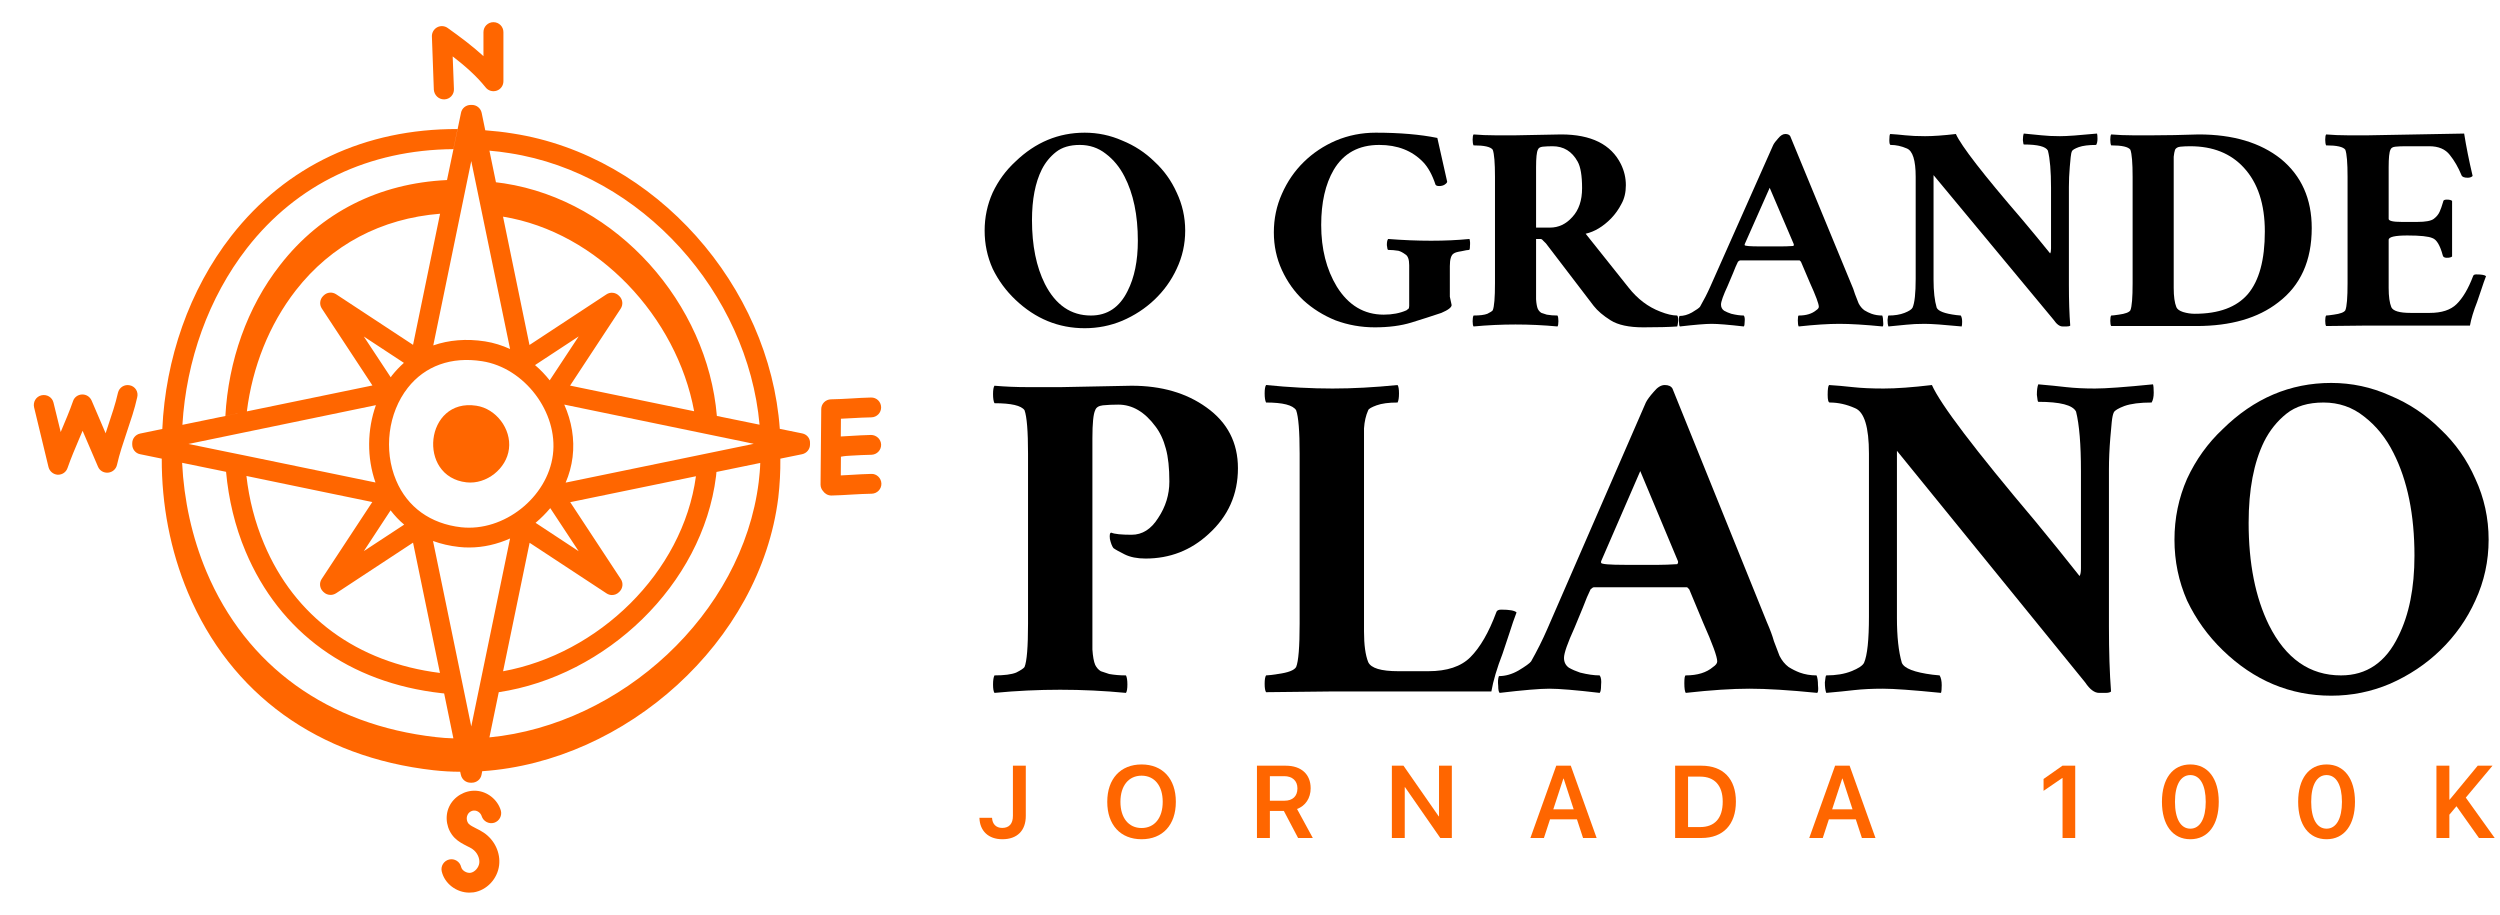 <svg xmlns="http://www.w3.org/2000/svg" width="358" height="131" viewBox="0 0 358 131" fill="none"><path d="M114.883 62.066L111.667 61.411C110.218 41.047 93.942 22.29 73.419 19.114C72.089 18.896 70.779 18.757 69.489 18.658L68.973 16.157C68.834 15.502 68.258 15.025 67.584 15.025H67.405C66.73 15.025 66.135 15.502 66.016 16.157L64.785 22.072C64.527 23.302 64.269 24.533 64.011 25.783C54.305 26.24 45.988 30.388 40.113 37.95C35.37 44.004 32.71 51.705 32.273 59.565C33.027 59.407 33.762 59.268 34.516 59.109C31.717 59.684 28.919 60.26 26.12 60.836C26.676 51.626 29.852 42.635 35.37 35.529C42.535 26.339 52.836 21.456 64.924 21.357L65.519 18.479C52.3 18.439 40.987 23.719 33.127 33.782C27.093 41.523 23.699 51.388 23.242 61.431C23.718 61.332 24.195 61.233 24.671 61.133C23.143 61.451 21.614 61.769 20.066 62.086C19.411 62.225 18.935 62.801 18.935 63.475V63.654C18.935 64.329 19.411 64.924 20.066 65.043L23.163 65.679C23.143 72.249 24.373 78.799 26.914 84.852C29.971 92.137 34.635 98.032 40.59 102.339C46.564 106.646 53.809 109.365 62.086 110.298C63.356 110.437 64.626 110.516 65.897 110.516C65.936 110.655 65.956 110.814 65.996 110.953C66.135 111.608 66.71 112.084 67.385 112.084H67.564C68.239 112.084 68.834 111.608 68.953 110.953L69.052 110.437C89.596 109.048 108.868 91.938 111.449 71.276C111.667 69.41 111.766 67.544 111.746 65.679L114.863 65.043C115.518 64.904 115.994 64.329 115.994 63.654V63.475C116.034 62.781 115.557 62.205 114.883 62.066ZM70.085 21.575C71.037 21.655 72.01 21.774 72.982 21.933C91.957 24.87 107.082 42.019 108.769 60.816L107.122 60.478C105.633 60.181 104.144 59.863 102.656 59.565C101.306 43.488 88.405 28.761 72.208 26.259C71.811 26.2 71.414 26.14 71.017 26.101L72.03 31.023C85.626 33.246 96.92 45.413 99.401 58.891C99.619 58.93 99.857 58.99 100.076 59.029C93.922 57.759 87.789 56.489 81.636 55.218L88.881 44.203C89.258 43.627 89.179 42.893 88.702 42.416L88.623 42.337C88.147 41.861 87.392 41.781 86.837 42.158L75.821 49.403L69.568 19.055L70.085 21.575ZM81.001 69.112C81.497 67.961 81.835 66.731 81.994 65.46C82.311 62.88 81.855 60.3 80.803 57.938C89.377 59.704 97.952 61.491 106.526 63.257L107.936 63.555L81.001 69.112ZM56.131 53.77C56.072 53.849 56.012 53.928 55.952 54.028L52.102 48.192C54.007 49.443 55.932 50.713 57.838 51.963C57.242 52.499 56.667 53.095 56.131 53.77ZM57.878 75.126L52.102 78.918C53.372 76.972 54.662 75.027 55.932 73.082C56.528 73.856 57.163 74.531 57.878 75.126ZM56.727 68.795C54.9 64.468 55.575 59.129 58.394 55.536C60.855 52.4 64.626 51.031 69.032 51.725C75.106 52.658 79.949 59.049 79.175 65.123C78.401 71.236 72.149 76.178 66.035 75.504C61.649 75.007 58.334 72.626 56.727 68.795ZM76.615 52.281L82.867 48.172L78.719 54.464C78.083 53.67 77.389 52.936 76.615 52.281ZM78.798 72.764L82.867 78.937L76.694 74.868C77.448 74.233 78.163 73.519 78.798 72.764ZM67.484 23.064L73.042 49.978C71.91 49.462 70.72 49.085 69.469 48.887C66.77 48.47 64.269 48.688 62.046 49.462C63.852 40.669 65.678 31.877 67.484 23.064ZM42.356 41.583C47.457 35.033 54.623 31.281 63.018 30.606C61.728 36.859 60.438 43.131 59.148 49.383C55.476 46.962 51.804 44.56 48.132 42.138C47.556 41.761 46.822 41.841 46.346 42.317L46.266 42.396C45.79 42.873 45.711 43.627 46.088 44.183L53.332 55.199C47.338 56.429 41.344 57.68 35.35 58.91C36.144 52.579 38.525 46.505 42.356 41.583ZM53.829 58.017C52.578 61.53 52.519 65.54 53.769 69.093L35.032 65.222L32.69 64.746L26.993 63.575C35.945 61.709 44.897 59.863 53.829 58.017ZM62.423 105.554C46.941 103.808 35.27 95.392 29.554 81.835C27.49 76.913 26.338 71.613 26.08 66.274L32.372 67.564C32.73 71.474 33.643 75.365 35.171 78.977C40.054 90.569 49.998 97.774 63.217 99.262C63.356 99.262 63.475 99.282 63.614 99.302C63.415 98.329 63.217 97.337 62.999 96.364C51.149 94.876 42.197 88.326 37.811 77.866C36.501 74.769 35.667 71.494 35.29 68.16L47.636 70.72L53.312 71.891C50.891 75.563 48.489 79.235 46.068 82.907C45.691 83.463 45.77 84.217 46.246 84.694L46.326 84.773C46.604 85.051 46.961 85.19 47.338 85.19C47.616 85.19 47.874 85.11 48.132 84.951L59.148 77.707C60.438 83.919 61.708 90.132 62.999 96.364C63.634 99.481 64.289 102.617 64.924 105.733C64.09 105.713 63.257 105.653 62.423 105.554ZM67.484 104.026C66.968 101.545 66.452 99.084 65.956 96.603C65.103 92.494 64.249 88.385 63.415 84.277C62.939 82.014 62.483 79.731 62.006 77.469C63.157 77.885 64.408 78.183 65.718 78.322C66.214 78.382 66.71 78.401 67.207 78.401C69.231 78.401 71.216 77.925 73.042 77.111L67.484 104.026ZM108.65 69.013C106.288 87.988 88.901 103.768 70.085 105.594L75.841 77.727L86.856 84.971C87.095 85.13 87.373 85.21 87.63 85.21C88.008 85.21 88.365 85.071 88.643 84.793L88.722 84.713C89.199 84.237 89.278 83.483 88.901 82.927L81.656 71.911L99.659 68.199C97.773 82.054 85.646 93.645 72.03 96.126L71.414 99.123C86.757 96.821 100.592 83.781 102.537 68.199C102.557 68.001 102.576 67.783 102.596 67.584L108.868 66.294C108.849 67.187 108.749 68.1 108.65 69.013Z" fill="#FF6600"></path><path d="M72.883 64.269C73.24 61.431 71.037 58.513 68.199 58.096C60.855 56.965 59.664 68.279 66.809 69.073C69.668 69.39 72.546 67.108 72.883 64.269Z" fill="#FF6600"></path><path d="M121.969 65.242C122.921 65.182 123.874 65.143 124.787 65.123C125.581 65.103 126.196 64.448 126.177 63.674C126.157 62.88 125.482 62.285 124.728 62.285C123.775 62.304 122.783 62.364 121.81 62.423C121.334 62.443 120.877 62.483 120.401 62.503L120.421 59.962C120.937 59.942 121.453 59.903 121.969 59.883C122.921 59.823 123.874 59.784 124.787 59.764C125.581 59.744 126.196 59.089 126.177 58.315C126.157 57.521 125.522 56.906 124.728 56.925C123.775 56.945 122.783 57.005 121.81 57.064C120.857 57.124 119.904 57.164 118.991 57.184C118.217 57.203 117.602 57.819 117.602 58.593L117.503 69.39C117.503 69.748 117.642 70.085 117.86 70.323C118.118 70.7 118.555 70.958 119.051 70.958H119.091C120.043 70.939 121.036 70.879 122.008 70.819C122.961 70.76 123.914 70.72 124.827 70.7C125.621 70.68 126.236 70.025 126.216 69.251C126.196 68.457 125.522 67.822 124.767 67.862C123.815 67.882 122.822 67.941 121.85 68.001C121.353 68.021 120.877 68.061 120.401 68.08L120.421 65.401C120.897 65.302 121.433 65.262 121.969 65.242Z" fill="#FF6600"></path><path d="M18.598 55.179C17.824 55 17.069 55.477 16.891 56.251C16.533 57.839 16.017 59.347 15.482 60.955C15.362 61.312 15.243 61.669 15.124 62.046C15.045 61.868 14.965 61.689 14.906 61.53C14.29 60.101 13.675 58.692 13.12 57.362C12.881 56.826 12.365 56.469 11.75 56.489C11.155 56.509 10.638 56.886 10.46 57.441C9.964 58.871 9.348 60.3 8.773 61.669C8.753 61.729 8.713 61.808 8.693 61.868L7.661 57.66C7.483 56.886 6.708 56.429 5.934 56.608C5.16 56.786 4.704 57.561 4.882 58.335L6.947 66.889C7.105 67.505 7.641 67.941 8.257 67.981H8.316C8.931 67.981 9.467 67.604 9.666 67.028C10.162 65.599 10.777 64.17 11.353 62.801C11.512 62.423 11.671 62.066 11.829 61.689C11.968 62.007 12.107 62.344 12.246 62.662C12.861 64.091 13.477 65.5 14.033 66.83C14.271 67.406 14.866 67.743 15.482 67.683C16.097 67.624 16.613 67.187 16.752 66.572C17.109 64.984 17.625 63.475 18.161 61.868C18.697 60.26 19.273 58.613 19.65 56.886C19.848 56.112 19.372 55.338 18.598 55.179Z" fill="#FF6600"></path><path d="M63.574 14.231H63.634C64.428 14.211 65.043 13.537 65.004 12.743L64.825 8.078C66.552 9.408 68.219 10.857 69.549 12.524C69.926 13.001 70.561 13.179 71.137 12.981C71.712 12.782 72.089 12.246 72.089 11.631V4.605C72.089 3.811 71.454 3.176 70.66 3.176C69.866 3.176 69.231 3.811 69.231 4.605V8.039C67.604 6.55 65.837 5.24 64.11 4.009C63.674 3.692 63.078 3.652 62.602 3.91C62.125 4.168 61.828 4.684 61.848 5.22L62.125 12.842C62.185 13.636 62.82 14.231 63.574 14.231Z" fill="#FF6600"></path><path d="M67.981 116.074C68.418 116.094 68.854 116.451 68.973 116.868C69.212 117.622 70.005 118.039 70.76 117.821C71.514 117.582 71.931 116.788 71.712 116.034C71.236 114.486 69.787 113.335 68.179 113.236C66.572 113.136 64.984 114.069 64.309 115.538C63.634 117.007 63.971 118.833 65.103 119.984C65.659 120.54 66.294 120.857 66.869 121.155C67.167 121.294 67.445 121.433 67.663 121.592C68.318 122.048 68.715 122.862 68.636 123.577C68.556 124.252 67.981 124.887 67.385 124.986C66.83 125.065 66.155 124.668 66.036 124.152C65.857 123.378 65.083 122.902 64.329 123.08C63.555 123.259 63.078 124.033 63.257 124.787C63.674 126.554 65.381 127.824 67.207 127.824C67.405 127.824 67.624 127.804 67.822 127.785C69.708 127.487 71.236 125.859 71.474 123.914C71.692 122.128 70.839 120.302 69.291 119.25C68.914 118.992 68.517 118.793 68.159 118.615C67.743 118.396 67.366 118.218 67.147 117.999C66.85 117.702 66.75 117.146 66.929 116.749C67.088 116.312 67.564 116.034 67.981 116.074Z" fill="#FF6600"></path><path d="M161.021 25.264C160.339 23.928 159.443 22.842 158.335 22.007C157.269 21.172 156.032 20.754 154.625 20.754C153.217 20.754 152.087 21.088 151.234 21.756C150.382 22.424 149.699 23.259 149.188 24.262C148.249 26.141 147.78 28.563 147.78 31.528C147.78 35.161 148.399 38.209 149.635 40.673C151.17 43.68 153.367 45.183 156.224 45.183C158.569 45.183 160.318 44.014 161.469 41.676C162.45 39.755 162.94 37.353 162.94 34.472C162.94 30.797 162.3 27.728 161.021 25.264ZM155.328 19C157.205 19 158.996 19.376 160.701 20.128C162.45 20.837 163.985 21.84 165.307 23.134C166.671 24.387 167.737 25.869 168.505 27.582C169.315 29.294 169.72 31.11 169.72 33.031C169.72 34.952 169.315 36.769 168.505 38.481C167.737 40.151 166.671 41.634 165.307 42.928C163.985 44.181 162.45 45.183 160.701 45.935C158.996 46.645 157.205 47 155.328 47C151.576 47 148.271 45.643 145.414 42.928C144.049 41.634 142.962 40.151 142.151 38.481C141.384 36.769 141 34.952 141 33.031C141 31.11 141.384 29.294 142.151 27.582C142.962 25.869 144.049 24.387 145.414 23.134C148.271 20.378 151.576 19 155.328 19Z" fill="black"></path><path d="M205.826 19.752L207.234 26.016C207.234 26.141 207.106 26.287 206.85 26.454C206.637 26.579 206.381 26.642 206.082 26.642C205.826 26.642 205.656 26.579 205.57 26.454C205.101 25.034 204.504 23.948 203.779 23.197C202.202 21.568 200.112 20.754 197.511 20.754C194.568 20.754 192.394 21.944 190.986 24.324C189.792 26.371 189.195 29.002 189.195 32.217C189.195 35.641 189.942 38.585 191.434 41.049C193.097 43.722 195.336 45.058 198.151 45.058C199.387 45.058 200.475 44.849 201.413 44.432C201.498 44.348 201.583 44.286 201.669 44.244C201.754 44.16 201.797 44.014 201.797 43.805V37.98C201.797 37.145 201.605 36.623 201.221 36.414C200.88 36.163 200.56 35.996 200.261 35.913C199.75 35.829 199.259 35.788 198.79 35.788C198.705 35.788 198.641 35.558 198.598 35.098C198.598 34.639 198.662 34.347 198.79 34.221C200.922 34.389 202.969 34.472 204.931 34.472C206.892 34.472 208.726 34.389 210.432 34.221C210.517 34.514 210.538 34.848 210.496 35.224C210.496 35.6 210.453 35.788 210.368 35.788C210.197 35.788 209.835 35.85 209.28 35.975C208.726 36.059 208.364 36.163 208.193 36.289C207.809 36.497 207.617 37.103 207.617 38.105V42.49L207.873 43.68C207.873 44.014 207.383 44.39 206.402 44.808C205.037 45.267 203.609 45.726 202.116 46.186C200.624 46.645 198.875 46.875 196.871 46.875C194.91 46.875 193.033 46.541 191.242 45.873C189.494 45.163 187.959 44.202 186.637 42.991C185.357 41.78 184.334 40.339 183.566 38.669C182.799 36.998 182.415 35.203 182.415 33.282C182.415 31.319 182.799 29.482 183.566 27.77C184.334 26.016 185.379 24.491 186.701 23.197C188.023 21.902 189.558 20.879 191.306 20.128C193.097 19.376 194.995 19 196.999 19C200.411 19 203.353 19.251 205.826 19.752Z" fill="black"></path><path d="M217.087 19.376L223.548 19.251C227.855 19.251 230.712 20.67 232.119 23.51C232.588 24.471 232.823 25.473 232.823 26.517C232.823 27.561 232.609 28.459 232.183 29.21C231.799 29.962 231.309 30.651 230.712 31.277C229.56 32.447 228.345 33.178 227.066 33.47L233.206 41.175C234.486 42.803 236 43.952 237.748 44.62C238.686 44.995 239.496 45.183 240.179 45.183C240.307 45.35 240.349 45.643 240.307 46.06C240.264 46.436 240.221 46.666 240.179 46.749C238.985 46.833 237.364 46.875 235.317 46.875C233.27 46.875 231.714 46.541 230.648 45.873C229.582 45.204 228.771 44.515 228.217 43.805L221.373 34.848C221.287 34.764 221.16 34.639 220.989 34.472C220.861 34.305 220.733 34.221 220.605 34.221H219.966V40.548C219.966 41.467 219.966 42.239 219.966 42.866C220.008 43.492 220.093 43.952 220.221 44.244C220.349 44.494 220.52 44.682 220.733 44.808C220.989 44.891 221.245 44.975 221.501 45.058C221.97 45.142 222.482 45.183 223.036 45.183C223.121 45.35 223.164 45.622 223.164 45.998C223.164 46.374 223.121 46.624 223.036 46.749C219.027 46.374 215.019 46.374 211.01 46.749C210.925 46.624 210.882 46.374 210.882 45.998C210.882 45.622 210.925 45.35 211.01 45.183C211.906 45.183 212.567 45.1 212.993 44.933C213.42 44.724 213.676 44.557 213.761 44.432C213.974 43.931 214.081 42.636 214.081 40.548V25.327C214.081 23.322 213.974 22.028 213.761 21.443C213.462 21.025 212.546 20.817 211.01 20.817C210.925 20.649 210.882 20.378 210.882 20.002C210.882 19.626 210.925 19.376 211.01 19.251C211.991 19.334 213.015 19.376 214.081 19.376H217.087ZM225.914 23.134C225.104 21.673 223.91 20.942 222.332 20.942C221.821 20.942 221.351 20.963 220.925 21.005C220.541 21.046 220.307 21.192 220.221 21.443C220.051 21.777 219.966 22.612 219.966 23.948V32.593H221.948C223.185 32.593 224.251 32.092 225.147 31.09C226.085 30.087 226.554 28.709 226.554 26.955C226.554 25.16 226.341 23.886 225.914 23.134Z" fill="black"></path><path d="M249.709 46.749C247.534 46.499 245.999 46.374 245.103 46.374C244.25 46.374 242.737 46.499 240.562 46.749C240.476 46.666 240.434 46.457 240.434 46.123C240.391 45.747 240.412 45.455 240.498 45.246C241.095 45.246 241.692 45.079 242.289 44.745C242.928 44.369 243.312 44.098 243.44 43.931C243.995 42.97 244.485 42.01 244.911 41.049L253.93 20.754C254.058 20.503 254.293 20.19 254.634 19.814C254.975 19.397 255.316 19.188 255.658 19.188C255.999 19.188 256.233 19.292 256.361 19.501L264.996 40.423C265.295 41.091 265.508 41.655 265.636 42.114C265.807 42.532 265.977 42.97 266.148 43.429C266.361 43.847 266.638 44.181 266.979 44.432C267.321 44.641 267.662 44.808 268.003 44.933C268.472 45.1 268.984 45.183 269.538 45.183C269.623 45.392 269.666 45.685 269.666 46.06C269.709 46.436 269.687 46.666 269.602 46.749C267.043 46.499 264.975 46.374 263.397 46.374C261.82 46.374 259.879 46.499 257.577 46.749C257.491 46.624 257.449 46.332 257.449 45.873C257.449 45.413 257.491 45.183 257.577 45.183C258.643 45.183 259.474 44.933 260.071 44.432C260.327 44.265 260.455 44.098 260.455 43.931C260.455 43.513 260.029 42.365 259.176 40.486L257.896 37.479C257.768 37.353 257.704 37.291 257.704 37.291H249.197C249.112 37.291 249.005 37.353 248.877 37.479C248.664 37.896 248.429 38.439 248.174 39.107C247.918 39.734 247.662 40.339 247.406 40.924C246.766 42.302 246.447 43.2 246.447 43.617C246.447 43.993 246.596 44.286 246.894 44.494C247.193 44.661 247.534 44.808 247.918 44.933C248.6 45.1 249.197 45.183 249.709 45.183C249.837 45.35 249.879 45.643 249.837 46.06C249.837 46.436 249.794 46.666 249.709 46.749ZM249.837 35.098C249.837 35.224 250.583 35.286 252.075 35.286H255.082C255.551 35.286 256.127 35.266 256.809 35.224L256.873 35.098V34.973L253.419 26.893L249.837 34.973V35.098Z" fill="black"></path><path d="M270.744 20.754C270.616 20.754 270.552 20.524 270.552 20.065C270.552 19.564 270.594 19.271 270.68 19.188C271.362 19.23 272.087 19.292 272.854 19.376C273.622 19.459 274.56 19.501 275.669 19.501C276.82 19.501 278.292 19.397 280.083 19.188C280.85 20.9 284.006 24.972 289.549 31.403C290.957 33.073 292.3 34.702 293.579 36.289C293.665 36.163 293.707 35.934 293.707 35.6V26.893C293.707 24.512 293.558 22.738 293.259 21.568C292.961 20.984 291.81 20.691 289.805 20.691C289.763 20.691 289.72 20.483 289.677 20.065C289.677 19.647 289.72 19.334 289.805 19.125C290.786 19.209 291.639 19.292 292.364 19.376C293.131 19.459 294.006 19.501 294.986 19.501C295.967 19.501 297.737 19.376 300.296 19.125C300.338 19.251 300.36 19.501 300.36 19.877C300.36 20.253 300.296 20.545 300.168 20.754C299.102 20.754 298.27 20.858 297.673 21.067C297.119 21.276 296.799 21.464 296.714 21.631C296.628 21.798 296.564 22.09 296.522 22.508C296.479 22.925 296.436 23.385 296.394 23.886C296.308 24.888 296.266 25.849 296.266 26.767V40.799C296.266 43.054 296.33 44.995 296.458 46.624C296.372 46.708 296.202 46.749 295.946 46.749H295.37C294.944 46.749 294.517 46.436 294.091 45.81L276.884 25.076V40.047C276.884 41.717 277.034 43.054 277.332 44.056C277.545 44.557 278.483 44.912 280.147 45.121C280.488 45.163 280.701 45.183 280.786 45.183C280.914 45.392 280.978 45.685 280.978 46.06C280.978 46.395 280.957 46.624 280.914 46.749C278.355 46.499 276.586 46.374 275.605 46.374C274.624 46.374 273.75 46.415 272.982 46.499C272.257 46.582 271.405 46.666 270.424 46.749C270.339 46.541 270.296 46.227 270.296 45.81C270.339 45.392 270.381 45.183 270.424 45.183C271.319 45.183 272.087 45.058 272.727 44.808C273.366 44.557 273.75 44.306 273.878 44.056C274.176 43.388 274.326 42.01 274.326 39.922V25.327C274.326 22.946 273.899 21.589 273.046 21.255C272.279 20.921 271.511 20.754 270.744 20.754Z" fill="black"></path><path d="M311.467 21.443C311.382 21.694 311.318 22.028 311.275 22.445C311.275 22.863 311.275 26.016 311.275 31.904V41.237C311.275 42.448 311.403 43.367 311.659 43.993C311.787 44.286 312.107 44.515 312.619 44.682C313.173 44.849 313.727 44.933 314.282 44.933C317.736 44.933 320.273 43.993 321.894 42.114C323.514 40.193 324.324 37.207 324.324 33.157C324.324 29.231 323.322 26.183 321.318 24.011C319.442 21.965 316.883 20.942 313.642 20.942C313.13 20.942 312.661 20.963 312.235 21.005C311.851 21.046 311.595 21.192 311.467 21.443ZM308.397 19.376C310.231 19.376 312.384 19.334 314.857 19.251C319.761 19.251 323.685 20.42 326.627 22.758C329.569 25.18 331.041 28.48 331.041 32.656C331.041 37.333 329.442 40.882 326.243 43.304C323.344 45.559 319.442 46.687 314.538 46.687C310.486 46.687 306.414 46.687 302.32 46.687C302.235 46.562 302.192 46.311 302.192 45.935C302.192 45.559 302.235 45.309 302.32 45.183C302.491 45.183 302.853 45.142 303.408 45.058C304.346 44.933 304.9 44.724 305.071 44.432C305.284 43.931 305.391 42.636 305.391 40.548V25.327C305.391 23.322 305.284 22.028 305.071 21.443C304.772 21.025 303.855 20.817 302.32 20.817C302.235 20.649 302.192 20.378 302.192 20.002C302.192 19.626 302.235 19.376 302.32 19.251C303.301 19.334 304.325 19.376 305.391 19.376H308.397Z" fill="black"></path><path d="M354.081 25.201C353.91 25.368 353.676 25.452 353.377 25.452C352.866 25.452 352.567 25.327 352.482 25.076C352.013 23.948 351.458 22.988 350.819 22.195C350.179 21.359 349.198 20.942 347.876 20.942H344.422C343.911 20.942 343.441 20.963 343.015 21.005C342.631 21.046 342.397 21.192 342.311 21.443C342.141 21.777 342.056 22.612 342.056 23.948V31.34C342.056 31.632 342.674 31.779 343.911 31.779H346.149C347.343 31.779 348.132 31.632 348.516 31.34C348.9 31.048 349.177 30.714 349.348 30.338C349.518 29.962 349.689 29.482 349.859 28.897C349.859 28.688 350.03 28.584 350.371 28.584C350.755 28.584 351.011 28.646 351.139 28.772V36.727C351.011 36.852 350.755 36.915 350.371 36.915C350.03 36.915 349.838 36.79 349.795 36.539C349.412 35.119 348.921 34.305 348.324 34.096C347.77 33.846 346.576 33.72 344.742 33.72C342.951 33.72 342.056 33.929 342.056 34.347V41.237C342.056 42.448 342.183 43.367 342.439 43.993C342.695 44.536 343.612 44.808 345.19 44.808H347.94C349.646 44.808 350.925 44.39 351.778 43.555C352.674 42.678 353.463 41.342 354.145 39.546C354.188 39.379 354.337 39.295 354.593 39.295C355.36 39.295 355.829 39.379 356 39.546C355.787 40.089 355.574 40.694 355.36 41.362C355.147 41.989 354.934 42.615 354.721 43.242C354.209 44.536 353.868 45.664 353.697 46.624C348.751 46.624 343.804 46.624 338.857 46.624L333.1 46.687C333.015 46.562 332.972 46.311 332.972 45.935C332.972 45.559 333.015 45.309 333.1 45.183C333.271 45.183 333.633 45.142 334.188 45.058C335.126 44.933 335.68 44.724 335.851 44.432C336.064 43.931 336.171 42.636 336.171 40.548V25.327C336.171 23.322 336.064 22.028 335.851 21.443C335.552 21.025 334.636 20.817 333.1 20.817C333.015 20.649 332.972 20.378 332.972 20.002C332.972 19.626 333.015 19.376 333.1 19.251C334.081 19.334 335.105 19.376 336.171 19.376H339.177L352.866 19.125C353.164 21.005 353.569 23.03 354.081 25.201Z" fill="black"></path><path d="M161.241 99.222C154.963 98.621 148.684 98.621 142.405 99.222C142.271 99.022 142.204 98.621 142.204 98.02C142.204 97.418 142.271 96.984 142.405 96.717C143.807 96.717 144.843 96.584 145.511 96.316C146.179 95.982 146.58 95.715 146.713 95.515C147.047 94.713 147.214 92.642 147.214 89.303V64.955C147.214 61.749 147.047 59.678 146.713 58.743C146.246 58.075 144.809 57.741 142.405 57.741C142.271 57.474 142.204 57.04 142.204 56.439C142.204 55.837 142.271 55.437 142.405 55.236C143.941 55.37 145.544 55.437 147.214 55.437H151.923L162.043 55.236C166.318 55.236 169.892 56.272 172.764 58.342C175.77 60.48 177.273 63.386 177.273 67.059C177.273 70.8 175.87 73.939 173.064 76.478C170.526 78.816 167.52 79.984 164.047 79.984C162.845 79.984 161.843 79.784 161.041 79.383C160.239 78.983 159.705 78.682 159.438 78.482C159.238 78.214 159.071 77.78 158.937 77.179C158.87 76.578 158.937 76.277 159.137 76.277C159.605 76.478 160.573 76.578 162.043 76.578C163.579 76.578 164.848 75.776 165.85 74.173C166.919 72.57 167.453 70.833 167.453 68.963C167.453 67.026 167.287 65.456 166.953 64.254C166.619 62.985 166.118 61.916 165.45 61.048C163.913 58.977 162.143 57.942 160.139 57.942C159.338 57.942 158.603 57.975 157.935 58.042C157.334 58.109 156.966 58.342 156.833 58.743C156.566 59.278 156.432 60.613 156.432 62.751V89.303C156.432 90.772 156.432 92.008 156.432 93.01C156.499 94.012 156.632 94.746 156.833 95.214C157.033 95.615 157.3 95.915 157.634 96.116C158.035 96.249 158.436 96.383 158.837 96.517C159.571 96.65 160.373 96.717 161.241 96.717C161.375 96.984 161.442 97.418 161.442 98.02C161.442 98.621 161.375 99.022 161.241 99.222Z" fill="black"></path><path d="M190.817 55.637C193.69 55.637 196.796 55.47 200.135 55.136C200.269 55.337 200.336 55.737 200.336 56.338C200.336 56.94 200.269 57.374 200.135 57.641C198.866 57.641 197.864 57.775 197.13 58.042C196.395 58.309 195.994 58.543 195.927 58.743C195.593 59.478 195.393 60.346 195.326 61.348C195.326 62.35 195.326 63.553 195.326 64.955V90.405C195.326 92.342 195.527 93.811 195.927 94.813C196.328 95.682 197.764 96.116 200.236 96.116H204.544C207.216 96.116 209.22 95.448 210.556 94.112C211.958 92.709 213.194 90.572 214.263 87.7C214.33 87.432 214.564 87.299 214.964 87.299C216.167 87.299 216.901 87.432 217.169 87.7C216.835 88.568 216.501 89.536 216.167 90.605C215.833 91.607 215.499 92.609 215.165 93.611C214.363 95.682 213.829 97.485 213.562 99.022C205.813 99.022 198.065 99.022 190.316 99.022L181.299 99.122C181.165 98.921 181.098 98.521 181.098 97.919C181.098 97.318 181.165 96.917 181.299 96.717C181.566 96.717 182.134 96.65 183.002 96.517C184.472 96.316 185.34 95.982 185.607 95.515C185.941 94.713 186.108 92.642 186.108 89.303V64.955C186.108 61.749 185.941 59.678 185.607 58.743C185.14 58.008 183.703 57.641 181.299 57.641C181.165 57.374 181.098 56.94 181.098 56.338C181.098 55.737 181.165 55.337 181.299 55.136C184.639 55.47 187.811 55.637 190.817 55.637Z" fill="black"></path><path d="M229.073 99.222C225.667 98.821 223.262 98.621 221.859 98.621C220.523 98.621 218.152 98.821 214.746 99.222C214.612 99.088 214.545 98.754 214.545 98.22C214.478 97.619 214.512 97.151 214.645 96.817C215.581 96.817 216.516 96.55 217.451 96.016C218.453 95.415 219.054 94.98 219.254 94.713C220.123 93.177 220.891 91.641 221.559 90.104L235.686 57.641C235.887 57.24 236.254 56.739 236.788 56.138C237.323 55.47 237.857 55.136 238.392 55.136C238.926 55.136 239.293 55.303 239.494 55.637L253.02 89.102C253.488 90.171 253.822 91.073 254.022 91.808C254.289 92.475 254.556 93.177 254.824 93.912C255.158 94.58 255.592 95.114 256.126 95.515C256.66 95.849 257.195 96.116 257.729 96.316C258.464 96.584 259.266 96.717 260.134 96.717C260.268 97.051 260.334 97.519 260.334 98.12C260.401 98.721 260.368 99.088 260.234 99.222C256.226 98.821 252.987 98.621 250.515 98.621C248.044 98.621 245.004 98.821 241.397 99.222C241.264 99.022 241.197 98.554 241.197 97.819C241.197 97.084 241.264 96.717 241.397 96.717C243.067 96.717 244.37 96.316 245.305 95.515C245.706 95.248 245.906 94.98 245.906 94.713C245.906 94.045 245.238 92.208 243.902 89.202L241.898 84.393C241.698 84.193 241.598 84.093 241.598 84.093H228.272C228.138 84.093 227.971 84.193 227.771 84.393C227.437 85.061 227.07 85.929 226.669 86.998C226.268 88 225.867 88.969 225.466 89.904C224.464 92.108 223.964 93.544 223.964 94.212C223.964 94.813 224.197 95.281 224.665 95.615C225.132 95.882 225.667 96.116 226.268 96.316C227.337 96.584 228.272 96.717 229.073 96.717C229.274 96.984 229.341 97.452 229.274 98.12C229.274 98.721 229.207 99.088 229.073 99.222ZM229.274 80.586C229.274 80.786 230.443 80.886 232.781 80.886H237.49C238.225 80.886 239.126 80.853 240.195 80.786L240.295 80.586V80.385L234.885 67.46L229.274 80.385V80.586Z" fill="black"></path><path d="M262.022 57.641C261.822 57.641 261.722 57.274 261.722 56.539C261.722 55.737 261.789 55.27 261.922 55.136C262.991 55.203 264.126 55.303 265.329 55.437C266.531 55.57 268.001 55.637 269.737 55.637C271.541 55.637 273.845 55.47 276.651 55.136C277.853 57.875 282.796 64.388 291.48 74.674C293.684 77.346 295.788 79.951 297.792 82.489C297.926 82.289 297.992 81.922 297.992 81.387V67.46C297.992 63.653 297.759 60.814 297.291 58.944C296.823 58.008 295.02 57.541 291.88 57.541C291.814 57.541 291.747 57.207 291.68 56.539C291.68 55.871 291.747 55.37 291.88 55.036C293.417 55.169 294.753 55.303 295.888 55.437C297.091 55.57 298.46 55.637 299.996 55.637C301.533 55.637 304.305 55.437 308.312 55.036C308.379 55.236 308.413 55.637 308.413 56.238C308.413 56.839 308.312 57.307 308.112 57.641C306.442 57.641 305.14 57.808 304.204 58.142C303.336 58.476 302.835 58.776 302.702 59.044C302.568 59.311 302.468 59.779 302.401 60.446C302.334 61.114 302.267 61.849 302.201 62.651C302.067 64.254 302 65.79 302 67.26V89.703C302 93.31 302.1 96.416 302.301 99.022C302.167 99.155 301.9 99.222 301.499 99.222H300.597C299.929 99.222 299.262 98.721 298.594 97.719L271.641 64.554V88.501C271.641 91.173 271.875 93.31 272.342 94.913C272.676 95.715 274.146 96.283 276.751 96.617C277.285 96.684 277.619 96.717 277.753 96.717C277.953 97.051 278.054 97.519 278.054 98.12C278.054 98.654 278.02 99.022 277.953 99.222C273.946 98.821 271.174 98.621 269.637 98.621C268.101 98.621 266.732 98.688 265.529 98.821C264.394 98.955 263.058 99.088 261.521 99.222C261.388 98.888 261.321 98.387 261.321 97.719C261.388 97.051 261.455 96.717 261.521 96.717C262.924 96.717 264.126 96.517 265.128 96.116C266.13 95.715 266.732 95.314 266.932 94.913C267.399 93.845 267.633 91.641 267.633 88.301V64.955C267.633 61.148 266.965 58.977 265.629 58.443C264.427 57.908 263.225 57.641 262.022 57.641Z" fill="black"></path><path d="M342.745 64.855C341.676 62.718 340.273 60.981 338.537 59.645C336.867 58.309 334.93 57.641 332.725 57.641C330.521 57.641 328.751 58.175 327.415 59.244C326.079 60.313 325.01 61.649 324.209 63.252C322.739 66.258 322.004 70.132 322.004 74.874C322.004 80.686 322.973 85.562 324.91 89.503C327.315 94.312 330.755 96.717 335.23 96.717C338.904 96.717 341.643 94.847 343.446 91.106C344.982 88.034 345.751 84.193 345.751 79.584C345.751 73.706 344.749 68.796 342.745 64.855ZM333.827 54.836C336.766 54.836 339.572 55.437 342.244 56.639C344.982 57.775 347.387 59.378 349.458 61.448C351.595 63.452 353.265 65.824 354.468 68.562C355.737 71.301 356.371 74.207 356.371 77.279C356.371 80.352 355.737 83.257 354.468 85.996C353.265 88.668 351.595 91.039 349.458 93.11C347.387 95.114 344.982 96.717 342.244 97.919C339.572 99.055 336.766 99.623 333.827 99.623C327.949 99.623 322.773 97.452 318.297 93.11C316.16 91.039 314.456 88.668 313.187 85.996C311.985 83.257 311.384 80.352 311.384 77.279C311.384 74.207 311.985 71.301 313.187 68.562C314.456 65.824 316.16 63.452 318.297 61.448C322.773 57.04 327.949 54.836 333.827 54.836Z" fill="black"></path><path d="M143.537 120.179C141.521 120.179 140.33 118.967 140.258 117.188L140.251 117.109H142.059L142.066 117.166C142.116 117.963 142.604 118.558 143.515 118.558C144.519 118.558 145.05 117.955 145.05 116.829V109.648H146.894V116.843C146.894 118.945 145.66 120.179 143.537 120.179Z" fill="#FF6600"></path><path d="M163.474 120.179C160.446 120.179 158.56 118.12 158.56 114.828V114.813C158.56 111.528 160.461 109.469 163.474 109.469C166.494 109.469 168.381 111.528 168.381 114.813V114.828C168.381 118.12 166.501 120.179 163.474 120.179ZM163.474 118.572C165.346 118.572 166.501 117.109 166.501 114.828V114.813C166.501 112.518 165.325 111.076 163.474 111.076C161.63 111.076 160.446 112.51 160.446 114.813V114.828C160.446 117.13 161.623 118.572 163.474 118.572Z" fill="#FF6600"></path><path d="M179.996 120V109.648H184.128C186.338 109.648 187.686 110.875 187.686 112.876V112.891C187.686 114.282 186.94 115.409 185.735 115.846L187.995 120H185.886L183.848 116.126H181.847V120H179.996ZM181.847 114.663H183.934C185.104 114.663 185.792 114.017 185.792 112.905V112.891C185.792 111.807 185.061 111.147 183.899 111.147H181.847V114.663Z" fill="#FF6600"></path><path d="M199.316 120V109.648H200.98L206.024 116.901H206.067V109.648H207.903V120H206.253L201.196 112.719H201.16V120H199.316Z" fill="#FF6600"></path><path d="M219.153 120L222.854 109.648H224.935L228.637 120H226.692L225.817 117.324H221.965L221.09 120H219.153ZM223.873 111.492L222.431 115.897H225.351L223.916 111.492H223.873Z" fill="#FF6600"></path><path d="M239.879 120V109.648H243.659C246.744 109.648 248.581 111.513 248.581 114.785V114.799C248.581 118.077 246.759 120 243.659 120H239.879ZM241.73 118.436H243.466C245.546 118.436 246.694 117.166 246.694 114.806V114.792C246.694 112.482 245.525 111.212 243.466 111.212H241.73V118.436Z" fill="#FF6600"></path><path d="M259.084 120L262.786 109.648H264.866L268.568 120H266.624L265.749 117.324H261.896L261.021 120H259.084ZM263.805 111.492L262.363 115.897H265.282L263.848 111.492H263.805Z" fill="#FF6600"></path><path d="M295.357 120V111.413H295.314L292.638 113.249V111.549L295.343 109.648H297.172V120H295.357Z" fill="#FF6600"></path><path d="M313.658 120.179C311.119 120.179 309.591 118.12 309.591 114.828V114.813C309.591 111.52 311.119 109.469 313.658 109.469C316.191 109.469 317.726 111.52 317.726 114.813V114.828C317.726 118.12 316.191 120.179 313.658 120.179ZM313.658 118.666C315.05 118.666 315.861 117.217 315.861 114.828V114.813C315.861 112.424 315.05 110.99 313.658 110.99C312.259 110.99 311.456 112.424 311.456 114.813V114.828C311.456 117.217 312.259 118.666 313.658 118.666Z" fill="#FF6600"></path><path d="M333.165 120.179C330.625 120.179 329.097 118.12 329.097 114.828V114.813C329.097 111.52 330.625 109.469 333.165 109.469C335.697 109.469 337.233 111.52 337.233 114.813V114.828C337.233 118.12 335.697 120.179 333.165 120.179ZM333.165 118.666C334.557 118.666 335.367 117.217 335.367 114.828V114.813C335.367 112.424 334.557 110.99 333.165 110.99C331.766 110.99 330.963 112.424 330.963 114.813V114.828C330.963 117.217 331.766 118.666 333.165 118.666Z" fill="#FF6600"></path><path d="M348.898 120V109.648H350.749V114.505H350.799L354.809 109.648H356.926L353.102 114.218L357.241 120H354.989L351.768 115.452L350.749 116.664V120H348.898Z" fill="#FF6600"></path></svg>